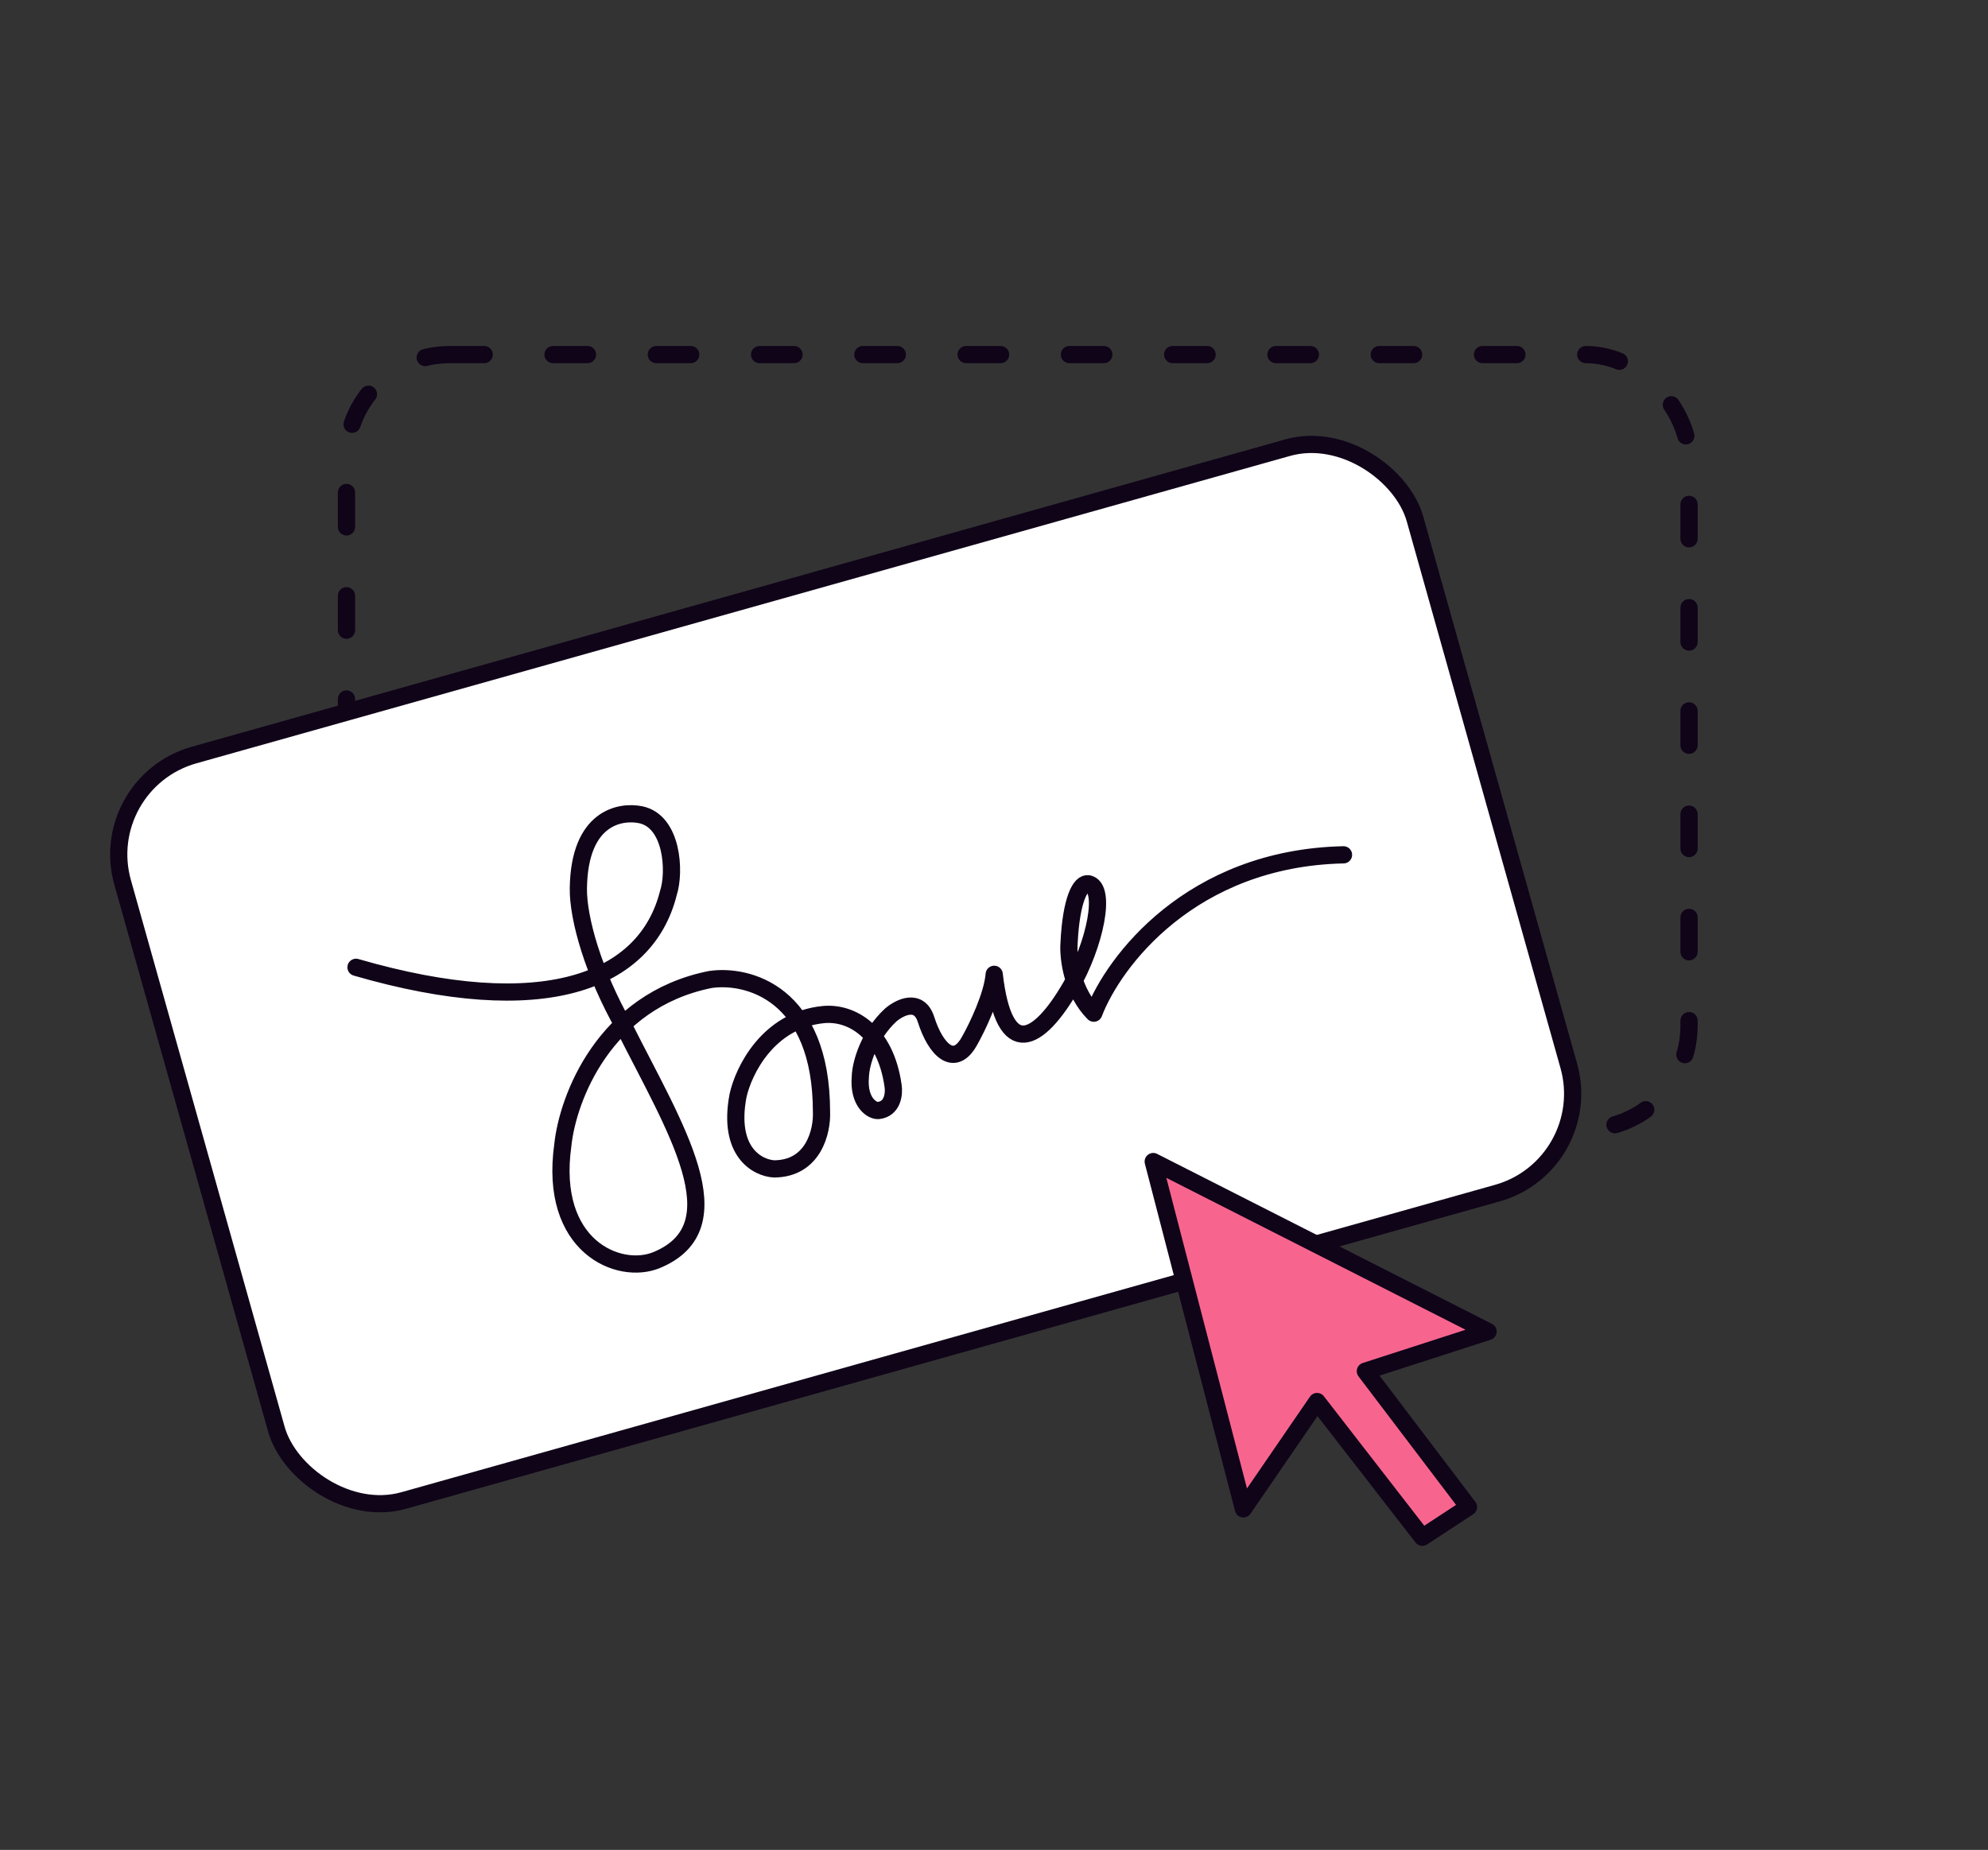 <svg width="231" height="215" fill="none" xmlns="http://www.w3.org/2000/svg"><rect width="100%" height="100%" fill="#333333" stroke="none"/><rect x="40.262" y="41.211" width="156" height="90" rx="12" stroke="#100419" stroke-width="2" stroke-linecap="round" stroke-dasharray="4 8"/><rect x="11" y="91" width="156" height="90" rx="12" transform="rotate(-15.702 11 91)" fill="#fff" stroke="#100419" stroke-width="2"/><path d="M144.478 175.367L134 135l38.91 19.757-14.259 4.608 11.983 15.789-5.362 3.514-12.233-15.777-8.561 12.476z" fill="#F7658F" stroke="#100419" stroke-width="2" stroke-linejoin="round"/><path d="M41.368 112.424c21.694 6.289 33.685 1.747 36.294-8.626.812-2.481.48-8.36-3.242-9.112-2.28-.462-7.109.242-7.216 8.56-.045 3.504 1.742 9.82 5.322 16.111 5.904 11.742 13.26 23.166 3.768 27.095-4.36 1.806-12.553-1.561-10.894-13.379.564-5.377 4.778-16.75 17.123-19.229 4.309-.649 12.927 1.523 12.933 15.396.087 2.191-.89 6.58-5.5 6.614-1.914-.1-5.436-1.94-4.202-8.504.625-2.878 3.483-8.794 9.915-9.431 3.195-.317 7.212 1.891 8.109 8.306.13.865-.027 2.643-1.692 2.841-.729.092-2.374-.955-2.118-3.91.044-1.589 1.012-4.856 3.528-7.185 1.032-.891 3.3-2.032 4.112.533 1.113 3.516 3.305 5.715 5.089 2.398.857-1.517 2.621-5.174 2.827-7.664 1.155 10.149 5.163 7.896 8.896 1.441 2.819-4.875 4.201-11.475 2.073-11.958-.968-.219-2.024 1.904-2.268 6.833-.156 1.996.478 5.811 2.871 8.201 2.284-5.972 11.284-18.015 29.016-18.405" stroke="#100419" stroke-width="2" stroke-linecap="round" stroke-linejoin="round"/></svg>